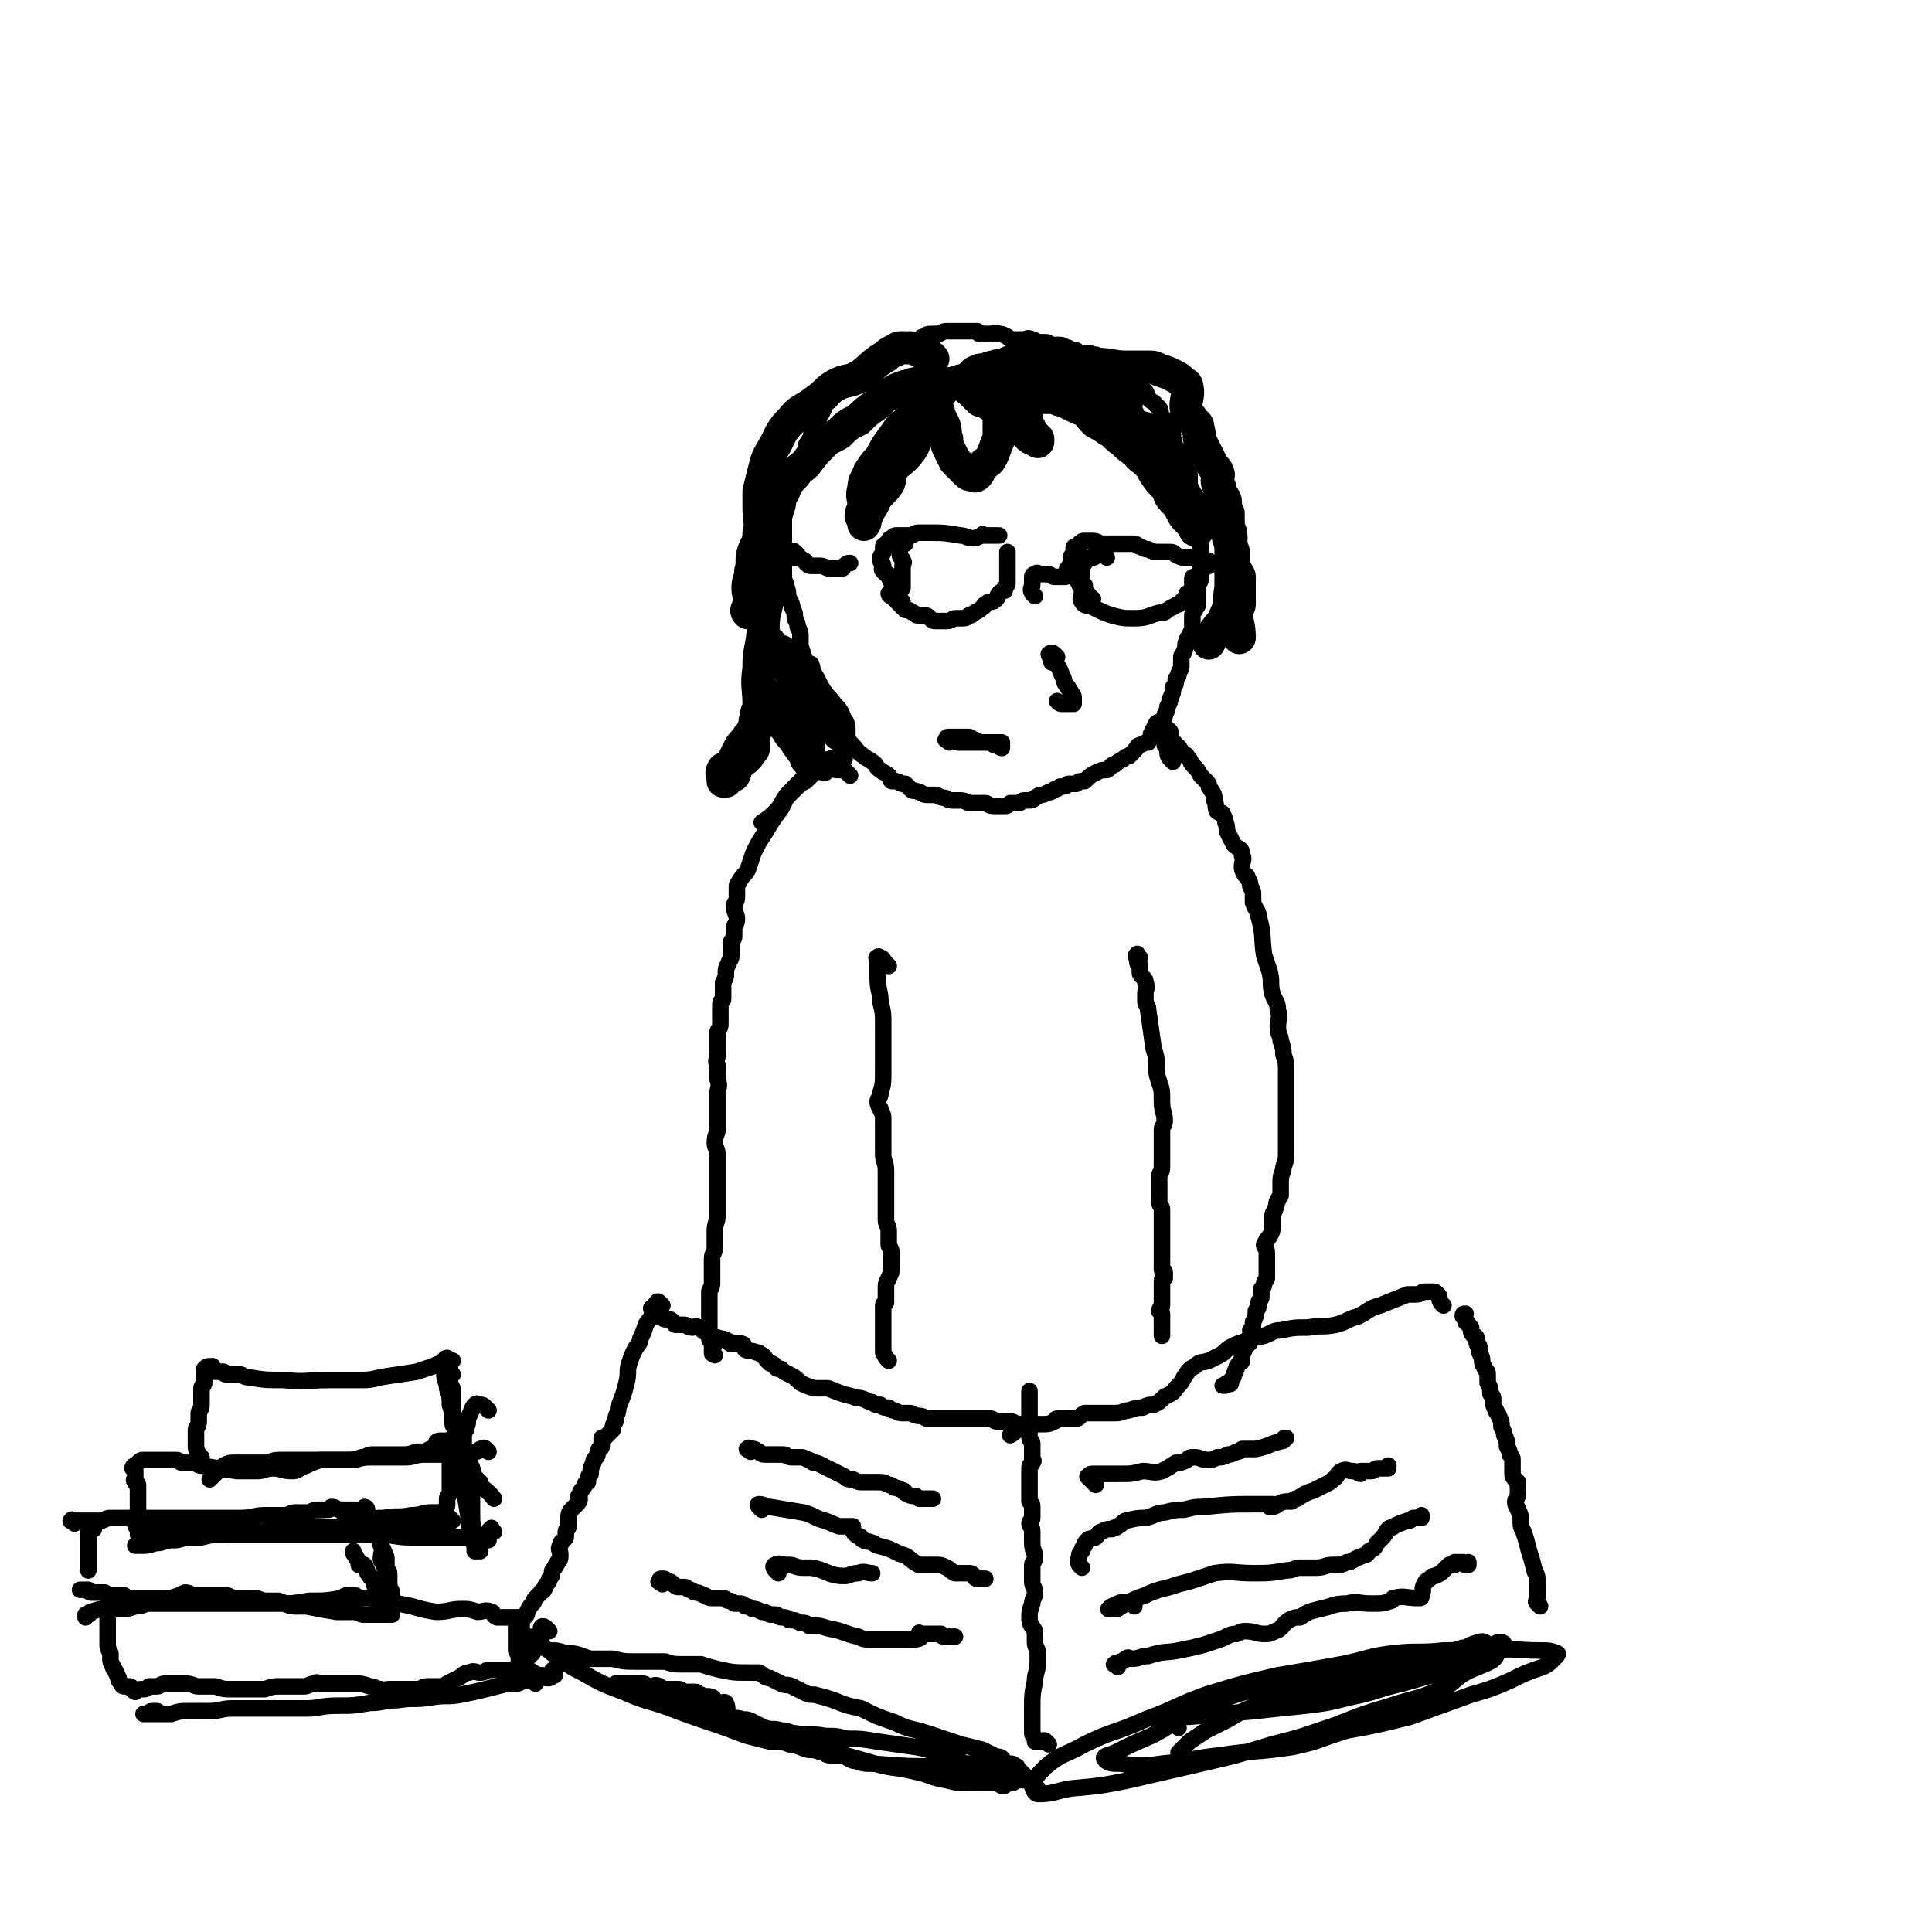 <svg viewBox='0 0 700 700' version='1.1' xmlns='http://www.w3.org/2000/svg' xmlns:xlink='http://www.w3.org/1999/xlink'><g fill='none' stroke='#000000' stroke-width='6' stroke-linecap='round' stroke-linejoin='round'><path d='M427,626c-1,-1 -1,-1 -1,-1 -1,-1 -1,-1 -1,-1 -1,0 -1,0 -1,0 0,0 0,-1 1,-1 3,-1 3,-1 6,-1 12,-1 12,-1 23,-2 9,-1 9,-1 19,-2 8,-1 8,-1 16,-3 10,-2 10,-3 19,-5 7,-2 7,-2 14,-4 5,-2 5,-2 10,-4 2,-1 3,0 4,-2 1,-1 0,-2 0,-3 0,0 1,0 1,0 0,0 -1,-1 -2,-1 -2,0 -2,1 -5,1 -3,1 -3,1 -7,1 -9,1 -9,0 -18,1 -9,1 -9,2 -19,4 -11,2 -11,2 -23,4 -13,3 -13,3 -26,7 -11,4 -11,5 -22,9 -11,5 -12,4 -22,9 -7,4 -8,3 -14,8 -3,3 -4,4 -5,7 0,1 1,3 2,3 6,0 6,-1 12,-2 11,-1 11,-1 21,-3 13,-3 13,-3 26,-6 13,-3 13,-3 26,-7 12,-3 11,-3 23,-7 10,-4 10,-4 20,-7 9,-3 9,-2 18,-6 5,-2 4,-3 9,-6 4,-2 5,-2 9,-4 2,-1 2,-2 3,-4 1,-1 3,-1 2,-2 0,-1 -1,-1 -2,-1 -1,0 -1,1 -2,1 -3,0 -3,-2 -5,-1 -5,1 -5,3 -10,4 -14,3 -14,1 -28,4 -15,2 -15,2 -30,6 -16,4 -16,3 -31,9 -11,4 -10,6 -20,11 -7,3 -7,3 -13,6 -2,1 -4,1 -4,2 1,2 3,2 6,2 7,1 8,1 15,0 11,-1 11,-2 21,-3 13,-2 13,-1 26,-3 10,-2 10,-3 20,-6 11,-2 11,-2 23,-5 11,-4 11,-4 22,-8 7,-2 7,-2 14,-5 6,-3 6,-3 12,-5 2,-1 2,-1 4,-3 1,-1 2,-2 1,-2 -2,-1 -3,-1 -6,-1 -9,0 -9,-1 -18,0 -10,1 -9,2 -19,4 -13,3 -13,3 -25,6 -11,3 -11,2 -23,5 -9,2 -9,2 -18,5 -5,2 -5,2 -10,5 -4,2 -4,2 -8,4 -3,2 -3,2 -6,4 -2,2 -2,2 -4,4 '/><path d='M358,642c-1,-1 -1,-1 -1,-1 -1,-1 0,-2 -1,-2 0,0 0,0 0,0 -1,0 -1,0 -1,0 -1,0 -1,0 -2,0 0,0 0,0 -1,0 -1,0 -1,0 -1,0 -1,0 -1,0 -1,0 -1,0 -1,0 -2,-1 -2,-1 -1,-1 -2,-1 -1,-1 -1,0 -2,0 -6,-2 -6,-3 -12,-4 -7,-1 -7,-1 -14,-2 -6,-1 -6,-1 -11,-1 -4,-1 -4,-1 -8,-1 -5,-1 -5,0 -11,-1 -2,0 -2,-1 -5,-1 -3,-1 -3,0 -6,-1 -2,-1 -2,-1 -4,-2 -2,-1 -2,-1 -4,-1 -2,-1 -3,0 -5,-1 -1,-1 0,-3 -1,-5 -1,-1 -2,1 -3,0 -2,-1 -1,-2 -2,-2 -2,-1 -2,0 -3,0 -1,0 -1,-1 -1,-1 0,0 -1,0 -1,0 -1,0 0,-1 -1,-1 -1,0 -1,0 -2,0 -1,0 -1,0 -1,0 -1,0 -1,0 -1,0 -1,0 -1,-1 -2,-1 -1,0 -1,0 -1,0 -1,0 -1,0 -2,0 -1,0 -1,0 -1,0 -1,0 -1,0 -2,0 -1,0 -1,-1 -1,-1 -2,-1 -2,0 -3,0 0,0 0,0 -1,0 -1,0 -1,-1 -2,-1 -1,0 -1,0 -1,0 -1,0 -1,0 -2,0 0,0 0,0 -1,0 -1,0 -1,0 -1,0 -1,0 -1,0 -1,0 -1,0 -1,0 -1,0 -1,0 -1,0 -2,0 0,0 0,0 0,0 -1,0 -1,0 -1,0 2,1 2,1 4,2 6,1 6,1 12,3 6,2 6,2 12,4 7,2 7,3 13,5 6,2 6,3 12,5 5,1 5,1 10,3 3,0 3,1 7,2 2,0 2,0 5,1 1,0 1,1 3,1 2,0 2,0 4,0 3,1 3,2 5,2 3,1 3,1 6,1 13,1 13,1 26,1 5,0 5,0 9,0 4,0 4,0 8,0 2,0 2,0 4,1 2,1 2,1 4,1 0,0 1,0 1,0 1,0 1,1 1,1 0,1 0,1 0,2 0,0 1,-1 1,-1 1,0 1,0 1,0 0,0 0,-1 0,-1 -1,-1 -1,-1 -2,-2 -1,-1 0,-1 -1,-1 -1,-1 -1,-1 -2,-1 -1,0 -1,0 -2,0 -1,-1 0,-1 -1,-2 -1,-1 -2,0 -3,-1 -2,-1 -2,-1 -4,-2 -4,-1 -4,-1 -8,-2 -6,-2 -6,-2 -12,-4 -6,-2 -6,-1 -12,-4 -6,-2 -6,-2 -12,-5 -5,-1 -5,-1 -10,-3 -3,-1 -3,-1 -7,-2 -2,0 -2,0 -4,-1 -2,-1 -2,-1 -4,-2 -2,-1 -2,0 -4,-1 -2,-1 -2,-1 -4,-2 -2,0 -2,-1 -4,-2 -2,0 -2,0 -4,0 -5,0 -5,0 -10,-1 -4,-1 -4,-1 -7,-2 -4,0 -4,0 -7,0 -3,0 -3,0 -6,-1 -5,0 -5,0 -10,0 -5,0 -5,0 -9,-1 -4,0 -4,0 -8,0 -4,-1 -4,-2 -9,-2 -3,-1 -3,-1 -6,-1 -2,-1 -2,-1 -4,-2 -1,0 -2,1 -2,0 -1,-1 0,-1 0,-2 0,-1 -1,-1 -1,-1 -1,0 -1,1 -1,1 0,0 0,0 1,0 1,0 1,0 1,0 1,0 1,1 1,1 1,1 1,0 2,1 1,0 1,1 1,1 2,1 2,1 3,2 2,1 2,1 3,2 4,3 4,3 8,5 7,4 7,4 15,7 9,4 9,3 17,6 8,3 8,3 17,6 6,2 5,2 11,4 4,1 4,1 8,2 2,0 2,0 4,0 2,0 2,1 4,1 3,1 3,1 5,1 5,1 6,1 11,2 7,2 7,2 14,4 7,2 7,1 15,3 5,1 5,2 11,3 4,1 4,1 8,1 4,0 4,0 8,0 2,0 2,0 3,0 1,0 0,1 1,1 0,0 0,0 1,0 0,0 0,-1 1,-1 1,0 1,0 2,0 0,0 -1,-1 -1,-1 0,0 1,0 1,0 1,0 1,0 1,0 1,0 1,0 1,0 1,0 1,0 3,0 2,1 2,2 4,3 '/><path d='M380,632c-1,-1 -1,-1 -1,-1 -1,-1 -1,0 -2,0 -1,0 -1,0 -2,0 0,0 0,-1 0,-1 0,-1 -1,-1 -1,-2 0,-1 0,-1 0,-2 0,-1 0,-1 0,-2 0,-2 0,-2 0,-4 0,-6 0,-6 1,-11 0,-3 1,-3 1,-7 0,-1 0,-1 0,-3 0,-2 -1,-2 -1,-4 0,-2 0,-2 0,-4 -1,-2 -2,-2 -2,-5 0,-2 0,-2 1,-5 0,-2 1,-2 1,-4 0,-2 -1,-2 -1,-4 0,-1 0,-1 0,-3 0,-1 0,-1 0,-3 0,-1 1,-1 1,-3 0,-2 -1,-2 -1,-5 0,-2 0,-2 0,-4 0,-2 -1,-2 -1,-3 0,-1 1,-1 1,-2 0,0 0,0 0,-1 0,0 0,0 0,-1 0,-1 0,-1 0,-1 0,-1 0,-1 0,-1 0,-1 0,-1 -1,-2 0,-1 0,-1 0,-1 0,-1 0,-1 0,-2 0,0 0,0 0,-1 0,-1 0,-1 0,-2 0,0 0,0 0,-1 0,-1 0,-1 0,-2 0,0 0,0 0,-1 0,-1 0,-2 0,-2 0,-2 1,-1 1,-2 1,-1 0,-1 0,-1 0,-1 0,-1 0,-1 0,-1 0,-1 0,-1 0,-1 0,-1 0,-2 0,-1 0,-1 0,-1 0,-1 0,-1 0,-1 0,-1 -1,-1 -1,-2 0,-1 0,-1 0,-1 0,-1 0,-1 0,-1 0,-1 0,-1 0,-2 0,-1 0,-1 0,-1 0,-1 0,-1 0,-1 0,-1 0,-1 0,-1 0,-1 0,-1 0,-1 0,-1 0,-1 0,-2 0,-1 0,-1 0,-1 0,-1 0,-1 0,-2 0,-1 0,-1 0,-1 0,-1 0,-1 0,-1 0,-1 0,-1 0,-2 '/><path d='M558,582c-1,-1 -1,-1 -1,-1 -1,-1 0,-1 0,-2 0,-2 0,-2 0,-3 0,-1 0,-1 0,-1 0,-1 0,-1 0,-2 0,-1 0,-1 0,-1 0,-2 -1,-2 -1,-3 -1,-4 -1,-4 -2,-7 -1,-4 -1,-4 -2,-7 -1,-2 -1,-2 -1,-4 0,-2 0,-2 -1,-4 0,-1 -1,-1 -1,-3 0,-1 1,-1 1,-3 0,-1 0,-1 0,-3 0,0 0,0 0,-1 0,0 -1,0 -1,-1 -1,-1 -1,-1 -1,-3 0,-1 0,-1 0,-2 0,-1 0,-1 0,-2 0,-1 0,-1 -1,-2 0,-1 0,-1 -1,-3 0,-2 0,-2 -1,-4 0,-1 0,-1 -1,-3 0,-2 0,-2 -1,-4 0,-1 -1,-1 -1,-2 -1,-2 -1,-2 -1,-3 0,-2 0,-2 -1,-3 0,-2 0,-2 -1,-4 0,-1 0,-1 0,-3 0,-1 0,-1 -1,-2 0,-1 -1,-1 -1,-3 0,-1 0,-1 -1,-3 0,-1 0,-1 0,-2 0,-1 -1,0 -1,-2 0,0 0,-1 0,-1 0,-1 -1,-1 -1,-1 -1,-1 -1,-1 -1,-2 0,-1 0,-1 0,-1 -1,-1 -1,-1 -1,-1 0,-1 -1,-1 -1,-1 0,-1 0,-1 0,-1 0,-1 -1,-1 -1,-1 0,-1 0,-1 1,-1 '/><path d='M523,473c-1,-1 -1,-1 -1,-1 -1,-2 0,-2 -1,-3 -1,-1 -1,-1 -2,-1 -1,0 -1,0 -3,0 -1,0 -1,1 -3,1 -1,0 -1,0 -3,0 -5,2 -5,2 -10,4 -4,1 -4,2 -8,4 -4,1 -4,2 -8,3 -5,1 -5,0 -10,1 -5,0 -5,0 -10,1 -3,0 -3,1 -6,2 -4,1 -4,0 -7,2 -3,1 -3,1 -5,2 -2,1 -2,2 -4,3 -2,1 -2,1 -4,2 -3,1 -3,0 -5,2 -2,1 -2,1 -4,4 -1,2 -1,2 -3,4 -1,2 -2,2 -4,3 -2,2 -2,2 -4,3 -2,0 -2,0 -4,1 -2,0 -2,0 -5,1 -2,0 -2,1 -5,1 -3,0 -3,0 -6,0 -3,0 -3,0 -5,0 -2,1 -2,2 -3,2 -2,0 -2,0 -4,0 -1,0 -2,0 -3,0 -1,0 0,1 -1,1 -2,1 -2,1 -5,1 -1,0 -1,0 -1,0 -1,0 -1,0 -1,0 -1,0 -1,0 -1,0 -1,0 -1,0 -1,0 -1,0 -1,0 -1,0 -1,0 -1,0 -2,1 -2,1 -2,2 -4,3 '/><path d='M373,518c-1,-1 -1,-1 -1,-1 -1,-1 -1,-1 -2,-1 0,0 -1,0 -1,0 -2,0 -1,-1 -3,-1 0,0 0,0 0,0 -1,0 -1,0 -1,0 -1,0 -1,0 -2,0 -1,0 -1,0 -2,0 -1,0 -1,-1 -2,-1 -1,0 -1,0 -2,0 -1,0 -1,0 -2,0 -1,0 -1,0 -3,0 -1,0 -1,0 -2,0 -1,0 -1,0 -3,0 -1,0 -1,0 -2,0 -1,0 -1,0 -3,0 -1,0 -1,0 -3,0 -1,0 -1,0 -3,0 -1,0 -1,-1 -3,-1 -1,0 -1,0 -3,-1 -1,0 -1,0 -3,0 -1,0 -1,0 -3,-1 -1,0 -1,0 -2,-1 -2,0 -2,0 -3,-1 -2,0 -2,0 -3,-1 -2,0 -2,-1 -3,-1 -2,-1 -2,0 -4,-1 -4,-1 -4,-1 -9,-3 -3,0 -3,0 -5,0 -3,-1 -3,-1 -5,-2 -2,-2 -2,-2 -4,-3 -2,-1 -2,-1 -3,-2 -1,0 -2,0 -2,-1 -1,-1 -1,-1 -2,-1 -1,-1 -1,-1 -1,-1 -1,-1 -1,-2 -2,-2 -1,-1 -1,-1 -2,-1 -2,-1 -2,0 -4,-1 -1,-1 0,-2 -1,-2 -2,-1 -2,0 -4,0 -1,0 0,-1 -1,-1 -2,-1 -2,-1 -3,-1 -2,-1 -2,0 -4,-1 0,0 0,0 -1,-1 -2,-1 -2,-2 -3,-2 -1,-1 -1,0 -2,0 -2,0 -2,-1 -3,-1 -2,0 -2,0 -3,0 -1,0 -1,-1 -1,-1 -1,-1 -1,-1 -2,-1 -1,0 -1,0 -1,0 -1,0 -1,-1 -1,-1 -1,-1 -1,0 -1,0 -1,0 -1,-1 -1,-1 0,0 -1,0 -1,0 0,0 0,-1 0,-1 0,-1 0,-1 -1,-1 '/><path d='M240,473c-1,-1 -1,-1 -1,-1 -1,-1 -1,0 -1,0 -1,1 -1,1 -2,2 0,1 1,1 0,3 -1,2 -1,1 -2,3 -1,3 -1,3 -2,5 0,2 -1,2 -2,4 -1,2 -1,2 -2,5 -1,3 0,3 -1,7 -1,4 -1,4 -3,9 0,3 -1,2 -1,5 -1,1 -1,2 -1,3 -1,1 -1,1 -2,2 -1,1 -1,1 -2,1 0,1 0,1 0,1 0,1 0,2 0,2 0,1 -1,1 -1,1 -1,2 0,2 -1,3 -1,1 -1,1 -1,2 -1,2 -1,2 -1,4 -1,1 -1,1 -1,3 -1,1 -1,0 -1,1 -1,2 -2,2 -2,4 -1,0 0,0 0,1 0,1 0,1 -1,2 -1,1 -1,1 -2,2 -1,1 -1,2 -1,3 0,2 0,2 0,3 0,1 -1,1 -1,2 0,1 0,1 0,2 -1,2 -2,1 -2,3 -1,1 0,2 0,3 0,2 0,2 -1,3 0,1 -1,1 -1,2 -1,1 -1,1 -1,2 0,1 0,1 -1,2 0,1 0,1 -1,2 -1,1 0,1 -1,2 0,1 -1,0 -1,1 -1,1 -1,1 -2,2 -1,1 0,1 -1,2 -1,1 -1,1 -2,3 0,1 0,1 -1,2 0,0 -1,0 -1,1 0,1 0,1 0,2 0,1 0,1 0,2 0,1 0,1 0,2 0,0 0,0 0,0 0,1 0,1 0,1 '/><path d='M240,574c-1,-1 -2,-1 -1,-1 0,-1 0,-1 1,-1 1,0 1,0 2,1 1,0 1,0 2,1 1,1 1,1 2,1 1,0 1,0 2,0 1,0 1,1 2,1 1,0 1,1 2,1 1,0 1,0 3,1 1,0 1,1 3,1 1,0 1,0 2,0 1,0 1,0 2,0 1,0 1,1 2,1 1,0 1,0 2,1 1,0 1,0 2,0 1,0 1,0 2,1 2,0 2,1 3,1 1,0 1,0 3,1 1,0 1,0 3,1 1,0 1,0 2,0 1,0 1,1 2,1 2,0 2,0 3,1 2,0 2,0 4,1 2,0 2,0 3,1 4,0 4,0 7,1 6,1 6,2 11,3 2,1 2,1 5,1 2,0 2,0 5,0 2,0 2,0 4,0 2,0 2,0 3,0 1,0 1,0 2,0 2,0 3,0 4,-1 0,0 -1,-1 -1,-1 0,-1 0,0 1,0 1,0 1,0 1,0 1,0 1,0 2,0 1,0 1,0 2,0 1,0 1,0 2,0 0,0 0,1 1,1 1,0 1,0 1,0 1,0 1,0 1,0 1,0 1,0 2,0 '/><path d='M276,547c-1,-1 -1,-1 -1,-1 -1,-1 0,-1 0,-1 2,0 2,1 4,1 6,1 6,1 12,2 4,1 4,2 8,3 3,1 2,1 5,2 2,0 2,0 4,0 0,0 0,0 1,0 0,0 0,1 0,1 0,1 0,1 1,2 1,1 1,0 2,1 0,0 0,1 1,1 1,1 1,0 3,1 1,0 1,1 2,1 4,1 4,1 8,3 4,1 3,2 7,4 3,0 3,0 6,0 2,0 2,0 4,1 2,1 1,1 3,2 2,0 2,0 3,0 0,0 0,0 1,0 0,0 0,0 1,0 1,0 1,0 2,1 0,0 0,1 1,1 0,0 0,0 1,0 0,0 0,0 0,0 1,0 1,0 2,0 0,0 0,0 0,0 '/><path d='M282,570c-1,-1 -1,-1 -1,-1 -1,-1 -1,-2 0,-2 1,-1 2,0 4,0 0,0 0,0 1,0 2,0 2,1 5,1 1,0 1,0 3,0 6,1 6,3 12,3 2,0 2,-1 5,-1 2,-1 3,0 5,0 '/><path d='M272,526c-1,-1 -2,-1 -1,-1 0,-1 1,0 2,0 1,0 1,1 2,1 1,1 1,1 3,1 1,0 1,0 3,0 1,0 1,0 3,0 1,0 1,1 3,1 1,0 1,0 3,0 1,0 1,0 3,1 1,0 1,1 2,1 1,0 1,0 3,1 2,1 2,1 4,2 2,1 2,1 4,2 1,1 1,1 3,1 2,1 2,1 4,1 1,0 1,0 2,0 1,0 1,0 3,0 2,0 2,0 4,1 1,0 1,0 2,1 1,0 1,0 3,1 1,0 1,1 1,1 2,1 2,1 3,1 1,0 1,0 2,1 0,0 0,0 1,0 0,0 0,0 1,0 1,0 1,0 2,0 1,0 1,0 1,0 '/><path d='M405,604c-1,-1 -2,-1 -1,-1 0,-1 1,0 2,-1 2,0 1,-1 2,-1 1,-1 1,0 2,0 3,0 3,-1 6,-1 6,-2 6,-1 11,-2 5,-1 5,-1 9,-2 3,-1 3,-1 6,-2 3,-1 3,-2 6,-2 2,-1 2,-1 3,-1 4,0 4,1 7,1 2,0 2,0 4,-1 3,-1 2,-2 5,-4 2,-1 2,-1 4,-1 3,-2 3,-2 7,-3 5,-1 5,-2 10,-2 4,-1 4,0 9,0 4,0 4,0 7,-1 1,0 0,-1 1,-1 4,-1 4,0 9,0 1,0 1,0 1,-1 1,-2 0,-2 1,-4 1,-2 1,-1 2,-2 1,-1 1,-1 2,-1 2,-1 2,-1 3,-2 1,-1 1,-1 2,-2 1,0 1,0 2,0 0,0 0,-1 0,-1 1,0 1,0 2,0 1,0 1,0 1,0 1,0 0,1 1,1 0,0 1,0 1,0 0,0 0,0 0,-1 '/><path d='M411,582c-1,-1 -1,-1 -1,-1 -1,-1 -2,0 -3,0 0,0 0,1 -1,1 -1,1 -1,1 -2,1 -1,0 -1,0 -1,0 -1,0 -2,0 -1,0 0,-1 1,-1 3,-2 2,-1 2,0 5,-1 2,-1 2,-1 5,-2 2,-1 2,-1 5,-2 4,-1 4,-1 7,-2 4,-1 4,-1 7,-2 3,-1 3,-1 6,-2 7,-1 7,0 14,0 6,0 6,0 12,-1 3,0 3,-1 5,-1 3,0 3,0 6,0 3,0 3,-1 6,-1 3,0 3,0 5,-1 2,0 2,-1 5,-2 2,-1 2,0 3,-2 2,-1 2,-1 3,-3 1,-1 1,-1 2,-2 1,-1 1,-2 2,-3 1,-1 1,0 2,-1 2,-1 2,-1 5,-2 1,0 1,0 2,-1 1,0 2,0 3,0 0,0 0,0 0,-1 '/><path d='M392,568c-1,-1 -1,-1 -1,-1 -1,-2 0,-2 0,-3 0,-1 0,-1 1,-2 0,-1 0,-1 1,-2 0,-1 0,-1 1,-2 1,-1 1,0 3,-1 1,-1 1,-2 2,-2 2,-1 2,-1 4,-1 1,-1 1,0 2,-1 2,-1 2,-2 3,-2 4,-1 4,-1 7,-1 4,-1 4,-2 7,-2 4,-1 4,-1 7,-1 4,-1 4,-1 7,-1 10,-1 10,-1 20,-1 1,0 1,0 3,0 1,0 2,0 2,0 0,0 -1,1 -1,1 1,0 2,0 3,-1 2,-1 2,-1 5,-1 1,-1 1,-1 2,-1 3,-2 3,-2 6,-3 2,-1 2,-1 4,-2 2,-1 2,-1 3,-2 2,-1 1,-2 3,-3 2,-1 2,0 4,0 2,0 2,1 3,1 0,0 0,-1 0,-1 0,0 1,0 1,0 1,0 1,0 2,0 0,0 1,0 1,0 1,0 1,-1 2,-1 1,0 1,0 2,0 1,0 1,0 2,0 0,0 0,0 0,-1 '/><path d='M397,538c-1,-1 -1,-1 -1,-1 -1,-1 -1,-1 -2,-2 0,0 0,0 0,0 1,-1 1,-1 2,-1 5,0 5,0 10,0 4,0 4,0 8,-1 3,0 4,1 7,0 2,-1 2,-1 5,-3 2,0 2,0 4,-1 1,-1 1,-1 3,-1 2,0 2,1 5,1 1,0 1,0 3,-1 2,0 2,0 4,-1 1,0 1,0 3,-1 1,0 1,0 2,-1 1,0 1,0 2,0 1,0 1,0 3,0 5,-1 5,-2 10,-3 0,-1 0,-1 1,-1 '/><path d='M27,552c-1,-1 -2,-1 -1,-1 0,-1 0,0 1,0 1,0 1,0 2,0 1,0 1,0 2,0 1,0 1,0 3,0 1,0 1,0 2,0 2,0 2,-1 4,-1 6,0 6,0 13,0 4,0 4,0 9,0 3,0 3,0 6,0 4,0 4,0 9,0 5,0 5,0 10,0 5,0 5,-1 9,-1 4,0 4,0 7,0 2,0 2,-1 4,-1 3,0 3,0 5,0 2,-1 2,-1 4,-1 2,0 2,0 3,0 1,0 1,-1 1,-1 2,0 2,1 3,1 2,0 2,0 4,0 1,0 1,0 2,0 1,0 2,1 2,1 1,0 0,-1 0,-1 0,0 1,0 2,0 0,0 -1,-1 -1,-1 0,0 1,0 1,1 0,0 0,1 0,1 0,1 0,1 1,2 1,2 1,2 2,3 1,2 1,2 2,4 0,1 0,1 0,2 0,2 1,2 1,3 1,2 1,2 1,3 0,2 0,2 0,3 0,1 1,1 1,2 0,1 0,1 0,2 0,2 0,2 0,3 0,1 1,1 1,2 0,1 0,1 0,2 0,1 0,1 0,2 0,1 0,1 0,2 0,0 0,0 0,1 0,0 0,0 0,0 0,1 0,1 0,1 0,0 0,0 -1,0 -2,0 -2,0 -3,0 -1,0 -1,0 -2,0 -1,0 -1,0 -2,0 -1,0 -1,0 -2,0 -1,0 -1,0 -3,-1 -1,0 -1,0 -2,0 -2,0 -2,0 -3,0 -1,0 -1,0 -2,0 -6,-1 -6,-1 -11,-2 -2,0 -2,0 -4,0 -3,0 -3,-1 -6,-2 -2,0 -2,0 -4,0 -3,0 -3,-1 -5,-1 -3,0 -3,0 -6,0 -3,0 -2,-1 -5,-1 -3,0 -3,0 -6,0 -2,0 -2,0 -4,0 -2,0 -2,-1 -4,-1 -2,1 -2,1 -5,2 -2,0 -2,0 -4,0 -1,0 -1,0 -3,0 -1,0 -1,0 -2,0 -2,0 -2,0 -3,0 -1,0 -1,0 -2,0 -1,0 -2,0 -2,0 -1,0 -1,-1 -1,-1 -1,0 -1,0 -1,0 -1,0 -1,0 -1,0 -1,0 -1,0 -1,0 -1,0 -1,0 -2,0 -1,0 -1,0 -1,0 -1,0 -1,-1 -1,-1 -1,0 -1,0 -2,0 -1,0 -1,0 -1,0 -1,0 -1,0 -2,0 -1,0 -1,-1 -1,-1 0,0 -1,0 -1,0 0,0 0,0 -1,0 -1,0 -1,0 -1,0 '/><path d='M34,554c-1,-1 -1,-2 -1,-1 -1,1 -1,2 -1,4 0,1 0,1 0,2 0,1 0,1 0,2 0,0 0,0 0,1 0,0 0,0 0,1 0,1 0,1 0,2 0,1 0,1 0,2 0,1 0,1 0,2 '/><path d='M54,555c-1,-1 -1,-1 -1,-1 -1,-1 -1,0 -2,0 0,0 -1,0 -1,0 -1,-1 -1,-1 -1,-3 0,-1 0,-1 0,-1 0,-1 0,-1 1,-2 0,0 0,0 0,-1 0,0 0,0 0,-1 0,0 0,0 0,0 0,-1 0,-1 0,-2 0,-1 0,-1 0,-1 0,-1 0,-1 0,-1 0,-1 0,-1 0,-2 0,-1 0,-1 0,-1 0,-1 0,-1 0,-1 0,-1 -1,0 -1,-1 -1,-1 0,-1 0,-2 0,-1 0,-1 0,-1 0,-1 0,-1 0,-1 0,-1 -1,-1 -1,-1 0,-1 1,-1 2,-2 1,-1 1,-1 2,-1 2,0 2,0 3,0 1,0 1,0 2,0 1,0 1,0 2,0 1,0 1,0 2,0 2,0 2,0 3,0 1,0 1,1 2,1 2,0 2,0 4,0 2,0 1,1 3,1 6,1 6,1 13,2 3,0 3,0 7,0 3,0 3,-1 6,-1 3,0 3,1 7,1 2,0 2,-1 5,-2 2,-1 2,-1 5,-2 3,0 3,0 6,0 2,0 2,0 4,0 2,0 2,0 5,-1 2,0 2,-1 4,-1 2,0 3,0 5,0 3,0 3,0 6,0 2,0 2,0 5,-1 1,0 1,0 3,0 1,0 1,-1 2,-1 1,0 1,0 2,-1 0,0 0,0 1,0 0,-1 -1,-1 -1,-1 0,-1 1,-1 2,-1 0,0 0,0 1,0 0,0 0,0 1,0 0,0 0,0 1,0 0,0 0,0 0,0 1,0 0,-1 1,-1 0,0 0,0 1,0 0,0 -1,0 -1,1 0,0 0,1 0,1 0,1 0,1 0,2 0,0 0,0 0,1 0,1 0,1 0,2 0,0 0,1 0,1 0,1 -1,1 -1,1 0,1 0,1 0,2 0,1 0,1 0,1 0,1 0,1 0,1 0,1 0,1 0,1 0,1 0,1 0,2 0,2 0,2 0,3 0,2 -1,2 -1,3 0,1 0,1 0,2 0,1 0,1 -1,2 -1,1 -1,1 -1,2 -1,1 -1,1 -1,1 -1,1 -1,1 -1,1 '/><path d='M73,528c-1,-1 -1,-1 -1,-1 -1,-2 -1,-2 -1,-3 0,-1 0,-1 0,-3 0,0 0,0 0,-1 0,-1 0,-1 0,-2 0,-1 1,-1 1,-3 0,-1 0,-1 0,-3 0,-1 1,-1 1,-3 0,-1 0,-1 0,-3 0,-1 0,-1 0,-3 0,-1 1,-1 1,-2 0,-1 0,-1 0,-1 0,-1 0,-1 0,-1 0,-1 0,-1 0,-1 0,-1 0,-1 0,-1 0,-1 0,-1 0,-1 1,-1 1,-1 3,-1 0,0 0,1 0,1 1,1 1,1 1,1 1,0 1,0 1,0 1,0 1,0 2,0 0,0 0,1 1,1 2,0 2,0 5,0 1,0 1,1 3,1 6,1 6,1 13,1 8,1 8,0 16,0 5,0 5,0 10,0 5,0 5,0 9,-1 6,-1 7,-1 13,-2 3,-1 3,-1 6,-2 2,-1 2,-1 3,-1 1,0 2,0 2,0 0,0 -1,0 -1,-1 0,-1 1,-1 1,-1 0,0 0,1 0,1 0,0 1,0 2,0 0,0 -1,0 -1,1 0,0 0,1 0,1 0,1 0,1 0,1 0,2 0,2 0,3 0,1 0,1 0,2 0,1 1,1 1,3 0,1 0,1 0,3 0,1 0,1 0,3 0,2 0,2 0,4 0,1 0,1 0,2 0,1 1,1 1,3 0,0 0,0 0,1 0,1 1,1 1,3 0,1 0,1 0,2 0,0 0,1 0,0 0,0 0,0 0,-1 '/><path d='M161,555c-1,-1 -1,-1 -1,-1 -1,-1 -1,-1 -2,-1 -1,0 -1,0 -2,0 -1,0 -1,0 -1,0 -1,0 -1,0 -1,0 -1,0 -1,0 -2,0 0,0 0,0 -1,0 -2,0 -2,0 -3,0 -4,-1 -4,-1 -9,-1 -3,-1 -3,-1 -7,-1 -2,0 -2,0 -4,0 -1,0 -1,0 -1,-1 -1,-1 -1,-1 -1,-1 -1,0 -1,0 -1,1 '/><path d='M48,581c-1,-1 -1,-1 -1,-1 -2,-1 -2,0 -4,0 -1,0 -1,0 -2,1 0,0 0,0 0,1 -1,0 -2,0 -2,2 0,0 0,0 0,1 0,1 0,1 0,2 0,1 0,1 0,2 0,1 0,1 0,2 0,1 0,1 0,2 0,1 0,1 0,3 0,1 0,1 1,3 0,1 0,1 0,2 0,1 0,1 1,3 0,1 1,1 1,2 1,1 0,1 1,2 0,1 0,1 1,2 0,0 0,1 1,1 1,0 1,0 2,0 1,0 0,1 2,2 0,0 1,-1 2,-1 0,0 0,0 1,0 1,0 1,0 2,-1 1,0 1,0 3,0 1,0 1,-1 3,-1 1,0 1,0 3,0 2,0 2,0 4,0 3,0 3,1 5,1 3,0 3,0 6,0 3,1 3,1 6,1 3,0 3,0 6,0 3,0 3,0 6,0 3,-1 3,-1 5,-1 3,0 3,0 5,0 2,0 2,0 4,0 2,0 2,-1 4,-1 1,-1 1,0 2,0 3,0 3,0 5,0 2,0 2,0 4,0 2,0 2,0 4,0 2,0 2,0 5,1 2,0 2,1 4,1 1,1 1,0 3,0 2,0 2,0 4,0 2,0 2,0 3,0 2,0 2,0 3,0 2,0 2,-1 4,-1 2,0 2,0 4,0 2,0 2,0 3,-1 2,-1 2,-1 4,-2 2,-1 2,-2 4,-2 2,-1 2,0 4,0 2,0 2,-1 3,-1 2,0 2,0 4,0 1,0 1,0 2,0 1,0 1,0 2,0 2,0 2,0 3,0 1,0 1,0 2,0 2,0 2,0 3,1 1,0 1,1 2,1 1,0 1,0 2,0 1,0 0,1 1,1 0,0 1,0 1,0 1,0 0,-1 1,-1 0,0 0,0 1,0 0,0 -1,-1 -1,-1 0,-1 0,-1 1,-1 0,0 0,0 0,0 '/><path d='M139,578c-1,-1 -2,-2 -1,-1 0,0 1,2 3,3 1,1 2,0 3,1 7,1 7,2 14,3 5,0 5,-1 9,-1 3,0 3,0 6,1 2,0 3,-1 5,0 1,0 0,1 2,2 1,0 1,0 3,0 1,0 1,0 2,0 1,0 1,0 2,0 0,0 1,0 1,0 -1,0 -2,0 -2,0 0,0 1,1 1,1 0,1 0,1 0,2 0,1 0,1 0,2 0,1 0,1 0,2 0,2 0,2 0,4 0,0 0,0 0,0 0,1 0,1 0,1 1,2 1,2 2,3 0,0 -1,0 -1,0 0,2 0,2 0,4 0,0 1,0 1,0 '/><path d='M139,555c-1,-1 -1,-1 -1,-1 -1,-1 -1,-1 -1,-1 -1,0 -1,1 -1,1 0,2 0,2 1,3 1,2 1,2 1,3 1,2 0,2 0,5 0,1 1,1 1,2 1,2 1,2 1,3 0,1 0,1 0,2 0,1 1,1 1,2 0,1 0,1 0,2 0,1 0,1 0,1 0,1 0,1 0,1 0,1 0,1 0,2 0,1 0,1 0,1 -1,0 -2,-1 -3,-2 -1,-1 0,-1 -1,-2 0,-1 -1,-1 -1,-2 -1,-1 0,-2 -1,-3 0,-1 -1,0 -1,-1 -1,-1 -1,-1 -1,-2 -1,-1 0,-1 -1,-2 -1,0 -1,0 -2,0 0,0 0,-1 0,-1 0,-1 -1,-1 -1,-2 -1,-1 -1,-1 -1,-2 0,0 0,0 0,0 '/><path d='M174,537c-1,-1 -1,-1 -1,-1 -1,-1 -2,-1 -2,-2 0,0 0,-1 0,-1 0,0 -1,0 -1,0 -1,0 -2,-1 -2,0 -1,1 0,2 0,4 0,1 0,1 0,2 1,6 1,6 2,12 0,2 0,2 1,5 0,2 0,2 1,4 0,1 0,1 0,2 0,0 0,0 0,0 1,0 1,0 2,0 0,-1 -1,-1 -1,-2 0,-1 0,-1 0,-1 -1,-2 -1,-2 -1,-3 -1,-4 -1,-4 -1,-9 0,-4 0,-4 0,-7 0,-2 0,-2 0,-5 0,-3 -1,-4 -1,-7 0,0 0,0 0,0 0,0 0,1 0,1 0,1 0,1 0,1 0,1 1,1 1,2 1,2 0,2 1,4 3,4 4,3 7,7 '/><path d='M177,511c-1,-1 -1,-1 -1,-1 -1,-1 -1,-1 -2,-1 -1,0 -1,-1 -2,0 -1,1 -1,2 -2,4 -1,2 0,2 -1,4 0,2 -1,1 -1,3 0,1 0,1 0,2 0,1 0,1 0,2 0,0 0,0 0,1 0,0 -1,0 -1,0 0,1 0,1 0,1 0,1 0,1 0,1 0,-3 0,-3 -1,-7 -1,-2 -1,-2 -2,-5 0,-3 0,-3 -1,-6 0,-3 0,-3 -1,-6 0,-2 -1,-3 -1,-5 0,0 0,0 1,0 1,0 1,0 2,0 '/><path d='M199,591c-1,-1 -1,-1 -1,-1 -1,-1 -2,-1 -2,0 0,1 0,1 0,3 0,1 0,1 0,2 0,1 -1,1 -2,2 -1,0 -1,0 -1,2 -1,0 -1,0 -1,1 -1,0 -1,0 -2,0 '/><path d='M179,555c-1,-1 -1,-2 -1,-1 -1,0 -1,1 -1,2 0,1 0,1 0,2 -1,0 -1,-1 -2,-1 -1,0 -1,0 -1,0 -1,0 -1,0 -1,0 -1,0 -1,0 -2,0 -1,0 -1,0 -2,0 -1,0 -1,0 -2,0 -2,0 -2,0 -4,0 -7,0 -7,0 -14,0 -6,0 -6,-1 -12,-1 -4,0 -4,0 -8,0 -4,0 -4,0 -7,0 -5,0 -5,0 -11,0 -5,0 -5,0 -9,0 -7,0 -7,0 -14,0 -4,0 -4,0 -8,0 -4,0 -4,0 -8,0 -4,0 -4,0 -7,0 -2,0 -2,0 -4,0 -2,0 -2,0 -4,0 -1,0 -1,0 -2,0 -2,0 -2,0 -3,2 0,0 0,1 0,1 0,0 0,-1 -1,-2 0,0 0,0 -1,-1 '/><path d='M164,551c-1,-1 -1,-1 -1,-1 -1,-1 -1,-1 -2,-1 0,0 0,-1 -1,-1 -1,0 -1,0 -2,0 -1,0 -1,0 -2,0 -3,0 -3,1 -7,1 -5,1 -5,0 -10,1 -3,0 -3,0 -7,1 -3,1 -3,1 -7,2 -5,1 -5,0 -11,0 -4,0 -4,0 -7,1 -6,0 -6,0 -12,1 -6,0 -7,0 -13,1 -5,0 -5,0 -9,1 -5,0 -5,0 -9,1 -3,0 -3,0 -6,1 -3,0 -3,1 -6,1 -1,0 -1,0 -2,0 -1,0 -1,0 -1,0 0,0 0,0 0,0 '/><path d='M137,581c-1,-1 -1,-1 -1,-1 -1,-1 -1,-1 -2,-1 -1,0 -1,0 -2,0 -1,0 -1,0 -2,0 -1,-1 -1,-1 -2,-1 -1,0 -2,0 -2,0 -2,0 -1,1 -2,1 -6,1 -6,1 -12,1 -6,1 -6,1 -13,1 -6,0 -6,0 -13,0 -5,0 -5,0 -11,0 -4,0 -4,0 -7,0 -4,0 -4,0 -8,0 -3,0 -3,0 -6,0 -2,0 -2,1 -5,1 -3,1 -3,1 -6,1 -2,0 -2,0 -5,0 -2,0 -2,0 -5,1 -1,0 0,1 -1,1 -1,0 -1,0 -1,0 0,0 0,1 0,1 0,0 0,0 0,-1 '/><path d='M177,526c-1,-1 -1,-1 -1,-1 -1,-1 -1,0 -2,0 -1,1 -1,1 -2,1 -2,1 -2,1 -3,1 -4,1 -4,0 -8,0 -4,0 -4,0 -7,0 -4,0 -4,1 -7,1 -3,0 -3,0 -6,0 -4,0 -4,0 -7,0 -4,0 -4,1 -7,1 -4,0 -4,0 -8,0 -5,0 -5,0 -10,0 -4,0 -4,0 -8,0 -3,0 -2,1 -5,1 -3,0 -3,0 -6,0 -2,0 -2,0 -5,0 -2,0 -2,0 -4,1 -1,1 -1,1 -2,2 -1,1 -1,1 -3,3 0,0 0,0 0,0 '/><path d='M194,610c-1,-1 -1,-1 -1,-1 -2,-1 -2,0 -3,0 -2,0 -1,1 -3,1 -1,0 -2,0 -3,0 -4,1 -4,1 -8,2 -4,1 -4,1 -9,2 -5,1 -5,0 -11,1 -6,1 -6,0 -12,1 -5,0 -5,1 -10,1 -6,1 -6,1 -12,1 -6,0 -6,1 -11,1 -7,0 -7,0 -14,0 -6,0 -6,0 -13,0 -4,0 -4,1 -9,1 -3,0 -3,0 -7,0 -3,0 -3,0 -6,1 -2,0 -2,0 -4,0 -2,0 -2,0 -3,0 -1,0 -2,0 -3,0 0,0 1,0 1,0 1,0 1,-1 2,-1 1,0 1,0 2,0 '/><path d='M289,171c-1,-1 -1,-2 -1,-1 -1,0 -1,0 -1,1 0,1 0,1 -1,2 0,0 0,1 0,1 -1,2 -1,1 -1,2 -1,2 0,2 0,3 0,2 0,2 0,4 0,1 -1,1 -1,3 0,5 0,6 0,11 0,3 0,3 0,6 0,3 0,3 0,6 0,2 1,2 1,4 1,2 0,2 1,4 0,1 1,1 1,3 1,2 1,2 1,4 1,2 1,2 1,3 1,2 1,2 1,4 0,2 0,2 0,3 1,3 1,3 2,6 1,1 2,0 2,1 1,2 -1,2 0,4 1,2 1,2 2,4 1,3 1,3 2,5 1,3 1,3 2,5 0,1 0,1 1,2 1,2 1,2 3,4 1,1 1,1 2,2 1,1 1,1 2,2 3,3 2,3 5,5 1,1 2,1 3,2 2,1 1,2 3,3 1,1 2,1 3,2 1,1 0,1 1,2 0,0 0,0 1,0 0,0 0,0 0,0 2,0 2,1 3,1 0,0 1,0 1,0 1,1 1,1 2,2 1,1 1,0 3,1 1,0 1,1 3,1 1,0 1,0 3,0 1,0 1,1 3,1 1,0 1,1 3,1 1,0 1,0 3,0 2,0 2,1 4,1 1,0 1,0 2,0 2,0 2,0 3,0 1,0 1,1 3,1 0,0 0,0 1,0 1,0 1,0 3,0 1,0 1,0 2,-1 1,0 1,0 3,0 1,0 1,-1 2,-1 1,0 1,0 2,0 1,0 1,0 2,-1 1,0 1,-1 2,-1 1,0 1,0 3,-1 1,0 1,0 2,-1 1,0 1,0 2,-1 2,0 2,0 3,-1 1,0 1,0 3,0 1,-1 1,-1 3,-1 2,-2 2,-2 4,-3 2,-1 2,-1 4,-1 2,-1 1,-2 3,-2 1,-1 1,-1 3,-2 1,-1 1,-1 2,-1 1,-1 1,-1 2,-2 1,-1 1,-2 2,-2 2,-1 2,-1 3,-1 1,-2 1,-2 1,-3 1,-2 1,-2 2,-4 1,-1 2,0 2,-1 1,-1 1,-1 1,-2 1,-2 1,-2 1,-3 1,-2 1,-2 1,-3 1,-2 1,-2 1,-4 1,-1 1,-1 1,-3 1,-1 1,-1 1,-2 1,-2 1,-2 1,-3 0,-2 0,-2 0,-3 0,-1 1,-1 1,-2 1,-2 0,-2 1,-4 0,-1 1,-1 1,-2 1,-2 1,-2 1,-3 0,-2 0,-2 0,-3 0,-2 0,-2 1,-3 0,-1 1,-1 1,-2 0,-2 0,-2 0,-3 0,-2 0,-2 0,-3 0,-2 1,-2 1,-3 0,-2 0,-2 0,-3 0,-1 0,-1 0,-2 0,-1 0,-1 0,-2 0,-1 0,-1 0,-2 0,-1 0,-2 0,-3 0,-1 -1,-1 -1,-3 0,-1 0,-1 0,-3 0,-1 0,-1 0,-3 0,-1 0,-1 0,-2 0,-1 -1,-1 -1,-3 0,-1 0,-1 0,-3 0,-1 -1,-1 -1,-3 0,-1 -1,-1 -1,-3 0,-1 0,-1 0,-3 0,-1 -1,-1 -1,-2 -1,-1 0,-1 -1,-3 0,-1 0,-1 -1,-3 -1,-1 -1,-1 -2,-2 -1,-1 0,-1 -1,-3 0,-2 0,-2 -1,-4 -1,-3 -1,-2 -3,-4 -1,-2 0,-3 -2,-4 -1,-2 -2,-1 -3,-3 -1,-1 0,-2 -2,-3 -1,-2 -1,-2 -2,-3 -2,-1 -1,-1 -3,-2 -1,0 -1,0 -2,-1 -1,-1 -1,-1 -2,-2 -1,0 -1,0 -3,-1 -1,-1 -1,-1 -2,-2 0,0 0,0 -1,0 -1,-1 -1,-1 -1,-1 -1,-1 -2,0 -3,-1 -1,0 -1,0 -2,0 -2,0 -2,0 -3,-1 -2,0 -2,0 -3,-1 -2,0 -1,-1 -3,-1 -1,0 -1,0 -2,0 -2,0 -2,-1 -3,-1 -1,0 -2,0 -3,0 -1,0 -1,-1 -2,-1 -2,-1 -2,0 -3,0 -2,0 -2,0 -3,0 -2,0 -2,0 -3,-1 -2,-1 -2,-1 -3,-1 -2,-1 -2,0 -3,0 -2,0 -2,0 -4,0 -1,0 0,-1 -1,-1 -2,0 -2,0 -4,0 -1,0 -1,0 -3,0 -1,0 -1,0 -2,0 -1,0 -1,0 -2,0 -2,0 -2,1 -3,1 -1,0 -1,0 -2,0 -2,0 -2,0 -3,1 -1,0 -1,0 -2,1 -1,1 -1,1 -2,1 -1,0 -1,0 -2,0 -1,0 -1,0 -2,1 -1,1 -1,1 -2,1 -1,1 -1,1 -2,1 -2,1 -2,0 -3,1 -1,1 -1,1 -2,2 -1,1 -1,1 -2,1 -1,1 -1,0 -2,1 -2,1 -2,1 -3,2 -2,1 -2,2 -3,3 -2,2 -1,2 -3,3 -1,1 -2,1 -3,2 -1,1 0,2 -1,3 -1,1 -1,0 -2,1 -1,1 0,2 -1,3 0,1 -1,1 -1,2 -1,0 -2,0 -2,1 0,1 0,1 0,2 0,1 -1,0 -1,1 0,1 0,1 0,3 0,1 -1,1 -1,2 -1,1 -1,1 -1,3 0,1 0,1 0,2 0,1 0,1 0,2 0,0 0,0 0,1 '/><path d='M289,201c-1,-1 -1,-1 -1,-1 -1,-1 -1,0 -1,0 0,0 0,1 0,1 0,1 0,1 0,1 0,0 1,0 1,0 1,0 1,0 1,0 1,0 1,0 2,1 1,0 1,1 1,1 1,1 1,1 2,1 2,0 2,0 3,0 2,0 2,1 4,1 0,0 0,0 1,0 0,0 0,0 1,0 1,0 2,0 2,0 1,0 0,-1 1,-1 1,-1 1,-1 2,-1 '/><path d='M328,197c-1,-1 -1,-1 -1,-1 -1,-1 -1,0 -1,0 0,1 0,1 0,1 0,1 0,1 0,1 0,2 0,2 0,3 0,1 1,1 1,2 1,1 0,1 0,2 0,1 0,1 0,2 0,0 0,0 0,0 0,1 0,1 0,2 0,1 0,1 0,2 0,0 0,0 0,0 0,1 0,1 0,1 0,1 0,1 0,1 -1,0 -1,0 -2,0 -1,0 -1,-1 -1,-1 -1,-1 -1,-1 -1,-1 -1,-1 0,-1 -1,-2 0,-1 0,-1 -1,-1 -1,-1 -1,-1 -1,-1 -1,-1 0,-1 0,-2 0,-1 -1,-1 -1,-2 0,-1 0,-1 0,-1 0,-1 1,-1 1,-2 0,0 0,0 0,-1 0,0 0,-1 0,-1 0,-1 1,0 1,-1 0,0 0,0 1,-1 0,0 0,-1 1,-1 1,-1 1,-1 2,-1 1,0 1,0 2,0 1,0 1,0 2,0 0,0 0,0 1,0 1,0 1,-1 3,-1 2,0 2,0 4,0 5,0 5,0 11,1 2,0 2,1 5,1 1,0 2,-1 3,-1 0,-1 0,0 0,0 0,0 1,0 1,0 1,0 1,0 2,0 0,0 0,0 0,0 1,0 1,0 1,0 1,0 1,0 1,0 1,0 1,0 1,0 '/><path d='M327,218c-1,-1 -1,-1 -1,-1 -1,-1 0,-2 0,-2 -1,0 -1,0 -2,0 0,0 0,0 0,0 -1,0 -2,0 -2,0 0,0 0,1 1,1 1,1 1,0 1,1 1,0 1,1 1,1 1,1 1,1 1,1 1,1 1,1 2,2 0,0 0,0 1,0 1,0 1,1 2,1 1,1 1,1 2,1 1,0 1,0 2,0 1,0 1,0 2,1 1,1 1,1 2,1 1,0 1,0 2,0 1,0 1,0 2,0 2,0 2,-1 3,-1 1,0 1,0 2,0 2,0 2,0 3,-1 1,0 1,0 2,-1 2,-1 2,-1 3,-2 1,0 0,-1 1,-1 1,-1 1,-1 2,-1 1,0 1,0 2,-1 1,-1 0,-1 1,-2 1,-1 1,-1 2,-1 0,-1 0,-1 0,-1 1,-1 1,-1 1,-2 0,-1 0,-1 0,-2 0,-1 0,-1 0,-2 0,-1 0,-1 0,-2 0,-1 0,-1 0,-3 0,-1 0,-1 0,-2 0,0 0,0 0,0 '/><path d='M375,216c-1,-1 -1,-1 -1,-1 -1,-2 0,-2 0,-3 0,-1 0,-1 0,-1 0,-1 0,-1 0,-1 0,-1 0,-1 0,-1 0,-1 1,-1 1,-1 1,-1 1,0 2,0 1,0 1,0 2,0 2,0 2,1 3,1 1,0 1,0 1,0 2,0 2,0 3,0 0,0 0,0 0,0 '/><path d='M401,202c-1,-1 -1,-1 -1,-1 -1,-1 -1,0 -2,0 -1,0 -1,1 -2,1 0,0 0,0 -1,0 0,0 0,0 0,0 -2,1 -2,1 -2,2 -1,0 -1,0 -1,1 0,0 0,0 0,1 0,1 0,1 0,2 0,1 0,1 0,2 0,1 0,1 1,2 0,1 0,1 0,2 0,1 1,1 1,2 0,0 0,1 1,1 0,0 0,0 1,0 0,0 -1,1 -1,1 0,0 0,-1 0,-1 0,-1 0,-1 -1,-2 -1,-1 -1,0 -1,-1 -1,-1 -1,-1 -1,-1 -1,-1 -1,-1 -1,-2 -1,-1 -1,-1 -1,-1 -1,-1 -1,-1 -1,-1 -1,-1 0,-2 0,-2 0,-1 -1,0 -1,0 -1,0 -2,-1 -1,-1 0,-1 1,-1 1,-2 1,-1 0,-2 0,-2 0,-1 1,-1 2,-1 0,-1 -1,-2 -1,-2 0,-1 0,-1 1,-1 0,0 1,0 1,0 0,0 0,-1 0,-1 1,-1 1,-1 2,-1 1,0 1,0 2,0 0,0 0,0 0,0 1,0 1,0 1,0 2,0 2,1 3,1 2,0 2,0 3,0 2,0 2,0 3,0 2,0 2,0 3,0 2,0 2,0 3,0 1,0 1,1 2,1 2,1 2,1 3,1 2,1 2,1 4,1 2,0 2,0 3,0 2,0 2,0 3,1 2,1 2,1 3,1 1,0 1,0 2,0 1,0 1,0 2,0 1,0 1,1 2,1 1,0 1,0 2,0 0,0 0,0 0,0 1,0 1,0 1,1 0,0 0,0 0,1 0,0 0,0 0,0 0,0 -1,0 -1,0 -1,0 0,1 -1,1 0,0 -1,0 -1,1 0,0 0,0 0,1 -1,0 -1,0 -2,1 -1,0 -1,0 -1,1 0,1 0,1 0,2 0,0 0,0 0,1 0,1 -1,1 -1,2 -1,0 -1,0 -1,0 0,1 0,1 0,2 0,0 0,0 -1,0 0,0 0,0 0,0 -1,1 -1,1 -2,2 0,0 -1,0 -2,1 -1,0 0,0 -2,1 -1,1 -1,1 -3,1 -4,1 -4,2 -9,2 -4,0 -4,0 -8,-1 -3,-1 -3,-1 -7,-3 -2,-1 -3,0 -4,-2 -1,-1 0,-2 0,-3 0,-1 0,-1 0,-2 '/><path d='M383,238c-1,-1 -1,-1 -1,-1 -1,-1 -2,0 -2,0 0,1 1,1 1,2 0,0 0,0 0,1 1,0 1,0 2,1 1,1 1,2 2,4 1,2 0,2 2,4 0,1 1,1 1,2 1,1 1,1 1,2 0,1 0,1 0,1 0,1 0,1 0,1 -1,0 -1,0 -2,0 -1,0 -1,0 -1,0 -1,0 -1,0 -1,0 -1,0 -1,0 -2,-1 '/><path d='M344,269c-1,-1 -2,-1 -1,-1 0,-1 0,-1 1,-1 1,0 2,0 3,0 1,0 1,0 2,0 1,0 1,0 2,0 1,0 1,1 2,1 1,0 1,1 2,1 0,0 0,0 1,0 1,0 1,0 2,0 0,0 0,0 1,0 1,0 1,0 2,0 0,0 0,0 1,0 0,0 1,0 1,0 0,0 0,1 0,2 -1,0 -1,-1 -2,-1 -1,0 -1,0 -2,-1 -1,0 -1,0 -3,0 -1,0 -1,0 -2,0 -1,0 -1,0 -2,0 -1,0 -1,0 -3,0 -1,0 -1,0 -2,0 '/><path d='M306,275c-1,-1 -1,-1 -1,-1 -1,-1 -1,0 -1,0 -1,1 -2,0 -3,1 -1,0 -1,0 -2,1 -1,1 -1,1 -2,2 -2,1 -2,1 -4,2 -2,1 -1,1 -3,3 -2,2 -2,2 -4,4 -3,3 -2,4 -5,7 -2,2 -2,2 -5,4 '/><path d='M308,281c-1,-1 -1,-1 -1,-1 -1,-1 -1,-1 -2,-1 -1,0 -1,0 -2,0 -1,0 0,-1 -1,-1 -1,0 -1,0 -2,0 -1,0 -1,1 -1,2 -2,0 -2,-1 -3,-1 -1,0 -1,1 -2,2 -1,1 -1,1 -2,2 -2,1 -2,1 -4,3 -1,1 -1,1 -3,3 -1,2 -1,2 -2,4 -3,4 -3,4 -6,9 -2,3 -2,3 -4,7 -1,3 -1,3 -2,6 -1,2 -1,1 -3,4 0,1 -1,1 -1,2 0,2 0,2 0,4 0,2 -1,2 -1,3 0,3 1,3 1,5 0,2 -1,2 -1,3 0,1 0,2 0,3 0,1 0,1 -1,2 0,1 0,1 0,2 0,2 0,2 0,3 0,2 -1,2 -1,3 -1,2 -1,2 -1,4 0,1 0,1 -1,3 0,1 0,1 0,3 0,1 0,1 0,3 0,1 -1,0 -1,2 0,1 0,1 0,2 0,2 0,2 0,3 0,1 0,1 0,2 0,2 -1,2 -1,3 0,2 0,2 0,4 0,2 0,2 0,4 0,2 -1,2 0,4 0,3 0,3 0,5 1,3 0,3 0,5 0,2 0,2 0,4 0,2 0,2 0,5 0,2 0,2 0,4 0,2 -1,2 -1,5 0,2 1,2 1,5 0,2 0,2 0,4 0,2 0,2 0,4 0,2 0,2 0,5 0,2 0,2 0,4 0,2 0,2 0,4 0,3 -1,3 -1,6 0,1 0,1 0,3 0,2 0,2 0,3 0,2 -1,2 -1,4 0,1 0,1 0,2 0,2 0,2 0,3 0,2 0,2 0,4 0,2 -1,2 -1,3 0,2 0,2 0,3 0,2 0,2 0,3 0,2 0,2 0,3 0,2 0,2 0,3 0,1 0,1 0,2 0,0 0,0 0,1 0,1 0,1 0,2 0,1 1,1 2,2 0,0 -1,0 -1,1 0,1 0,1 0,2 0,1 0,0 1,1 0,0 0,0 0,0 '/><path d='M425,276c-1,-1 -1,-1 -1,-1 -1,-1 -1,-2 -1,-3 0,-1 0,-1 -1,-2 0,-1 0,-1 0,-1 0,-2 -1,-2 -1,-2 0,-1 1,-1 1,-2 0,0 0,0 0,0 0,-1 0,-1 0,-1 1,0 1,0 2,1 0,1 0,1 0,2 0,1 0,1 1,2 0,0 1,0 1,1 2,1 1,1 2,2 1,2 2,1 2,2 2,2 1,2 2,3 2,2 2,2 3,4 1,1 1,1 2,2 1,1 1,1 1,2 2,3 2,3 2,5 1,2 0,2 1,4 1,1 2,0 2,1 1,2 1,2 1,3 1,2 0,2 1,4 1,2 1,2 2,4 2,2 3,1 3,4 1,1 0,2 0,4 0,1 0,1 1,3 0,0 1,0 1,1 1,2 1,2 1,3 1,2 1,2 1,3 0,2 0,2 0,3 1,3 2,3 2,5 2,7 1,7 2,14 1,3 1,3 2,6 1,4 0,4 1,8 1,3 2,3 2,6 1,3 0,3 0,6 0,3 1,3 1,5 1,3 1,3 1,5 1,3 1,3 1,6 0,3 0,3 0,6 0,3 0,3 0,6 0,5 0,5 0,10 0,3 0,4 0,7 0,3 0,3 -1,6 0,2 -1,2 -1,5 0,2 0,2 0,5 0,1 -1,1 -1,2 -1,1 0,1 -1,3 0,1 -1,1 -1,3 0,2 0,2 0,4 0,1 0,1 -1,3 -1,1 -1,1 -2,3 0,1 1,1 1,3 0,2 0,2 0,4 0,0 0,0 0,1 0,0 0,0 0,1 0,0 0,0 0,1 0,1 0,1 0,2 0,1 -1,1 -1,2 0,1 0,1 -1,2 0,1 0,1 0,3 0,1 -1,1 -1,2 0,2 0,2 -1,3 0,2 0,2 -1,4 0,2 0,2 -1,3 0,2 1,2 0,4 0,1 -1,1 -2,2 0,1 0,1 -1,3 0,0 0,1 0,2 0,1 -1,0 -1,1 -1,1 -1,1 -1,2 -1,1 0,1 -1,2 0,1 0,1 -1,2 0,1 0,1 0,1 0,1 -1,0 -1,0 -1,0 -1,1 -1,1 -1,0 -1,0 -1,0 '/><path d='M322,350c-1,-1 -1,-1 -1,-1 -1,-1 -1,-2 -2,-2 -1,-1 -1,0 -1,0 -1,0 0,0 0,1 0,2 0,2 0,3 0,2 0,2 0,3 0,5 1,5 1,9 1,4 1,4 1,8 0,3 0,3 0,7 0,5 0,6 0,11 0,3 0,4 -1,7 0,2 -1,2 -1,3 0,2 1,2 1,3 1,2 1,2 1,4 0,2 0,2 0,3 0,2 0,2 0,4 0,1 0,1 0,3 0,1 0,1 0,2 0,3 1,3 1,6 0,2 0,2 0,4 0,2 0,2 0,4 0,2 0,2 0,5 0,2 0,2 0,5 0,2 1,2 1,4 0,2 0,2 0,5 0,1 1,1 1,3 0,1 0,1 0,3 0,1 0,1 0,3 0,1 0,1 -1,3 0,1 -1,1 -1,3 0,1 0,1 0,3 0,1 0,1 0,3 0,0 -1,0 -1,1 0,0 0,0 0,1 0,1 0,1 0,2 0,0 0,0 0,1 0,0 0,0 0,1 0,1 0,1 0,2 0,1 0,1 0,2 0,0 0,0 0,1 0,0 0,0 0,1 0,1 0,1 0,2 0,0 0,0 0,0 0,1 0,1 0,2 0,0 0,0 0,1 0,1 0,1 0,1 1,2 1,2 2,3 '/><path d='M413,347c-1,-1 -1,-2 -1,-1 -1,0 0,1 0,2 0,2 1,1 1,2 0,1 0,1 0,2 0,1 0,1 1,2 1,1 1,1 1,2 1,2 0,2 0,4 0,1 0,1 0,3 0,1 1,1 1,3 1,7 1,7 2,14 1,3 1,3 1,6 0,3 0,3 1,6 1,3 1,3 1,6 0,0 0,0 0,1 0,4 1,4 1,7 0,2 -1,2 -1,3 0,2 0,2 0,3 0,2 0,2 0,4 0,2 0,2 0,4 0,2 0,2 0,3 0,2 -1,2 -1,3 0,1 0,1 0,2 0,0 0,0 0,0 0,1 0,1 0,1 0,1 0,1 0,2 0,1 0,1 0,2 0,1 0,1 0,2 0,2 1,2 1,3 0,2 0,2 0,3 0,1 0,1 0,2 0,0 0,0 0,1 0,1 0,1 0,2 0,1 0,1 0,2 0,1 0,1 0,3 0,1 0,1 0,2 0,1 0,1 0,2 0,0 0,0 0,1 0,1 0,1 0,2 0,1 0,1 0,2 0,1 1,0 1,1 0,1 0,1 0,2 0,0 -1,0 -1,1 0,1 0,1 0,2 0,1 0,1 0,2 0,0 0,0 0,1 0,0 0,0 0,1 0,0 0,0 0,1 0,0 0,0 0,0 0,1 0,1 0,1 0,1 0,1 0,1 0,1 -1,1 -1,2 0,0 1,0 1,1 0,4 0,4 0,8 '/></g>
<g fill='none' stroke='#000000' stroke-width='12' stroke-linecap='round' stroke-linejoin='round'><path d='M338,130c-1,-1 -1,-1 -1,-1 -1,-1 -1,0 -1,0 -1,0 -1,-1 -1,-1 -1,-1 -1,-1 -2,-1 -1,0 -1,-1 -3,-1 0,0 0,0 0,0 -1,0 -1,0 -1,0 -2,0 -2,0 -3,0 -1,0 -1,1 -2,1 -2,1 -2,1 -3,2 -5,3 -5,4 -9,7 -5,3 -5,1 -10,4 -3,2 -3,3 -6,5 -5,4 -6,3 -9,7 -4,4 -4,5 -6,9 -3,5 -3,5 -4,9 -1,4 -1,4 -2,8 0,3 0,3 0,6 0,5 1,5 0,9 0,4 -1,4 -2,7 -1,3 0,4 -1,7 0,3 -1,3 -1,6 0,3 1,3 1,5 0,1 0,1 0,2 0,1 0,1 0,2 0,0 -1,0 -1,0 -1,-1 0,-1 0,-2 1,-1 1,-1 2,-2 1,-1 1,-1 1,-2 1,-3 0,-3 1,-6 0,-3 0,-3 1,-6 1,-3 1,-3 2,-7 1,-4 1,-4 2,-7 1,-3 1,-3 2,-6 1,-3 0,-3 2,-6 1,-3 1,-3 4,-6 2,-3 2,-2 4,-4 3,-4 3,-4 6,-7 3,-3 3,-2 6,-4 3,-3 3,-3 7,-5 3,-3 3,-3 6,-5 3,-2 2,-3 5,-4 3,-2 3,-2 6,-3 2,0 2,-1 4,-1 3,0 3,0 6,0 2,0 2,0 4,0 2,0 2,0 5,0 1,0 1,0 3,0 1,0 1,0 2,0 0,0 -1,-1 -1,-1 0,0 -1,0 -1,0 -1,0 -1,0 -2,0 -3,1 -3,1 -5,2 -3,3 -3,3 -6,5 -4,4 -4,3 -7,7 -4,3 -4,3 -6,6 -3,4 -3,4 -5,8 -2,2 -2,2 -4,5 -1,3 -2,3 -2,6 -1,3 0,3 0,6 0,2 -1,2 -1,4 0,0 1,0 1,1 1,1 0,2 0,2 0,-1 0,-2 1,-3 1,-3 2,-3 3,-6 2,-3 3,-3 5,-6 1,-3 0,-3 2,-6 3,-3 3,-2 6,-6 2,-3 1,-3 3,-7 2,-2 2,-2 3,-3 1,-2 1,-2 2,-3 1,-1 1,-1 1,-1 0,0 1,0 1,0 0,0 0,1 0,1 1,2 1,2 2,4 1,3 0,3 1,5 0,2 0,2 1,4 1,2 1,2 2,4 1,1 1,1 2,2 1,1 1,1 2,2 1,1 1,1 2,1 1,0 1,1 2,0 1,-1 1,-2 2,-3 1,-2 2,-1 3,-3 1,-2 1,-2 2,-5 1,-2 1,-2 1,-4 0,-2 0,-2 0,-5 0,-2 0,-2 -1,-5 0,-1 -1,-1 -1,-3 0,-2 0,-2 0,-4 0,-1 0,-1 0,-3 0,0 0,0 0,-1 0,0 0,-1 0,0 0,0 0,1 1,2 1,1 2,1 3,2 1,1 1,2 2,4 1,1 2,1 3,3 1,2 1,2 3,5 0,1 0,2 1,3 1,2 1,2 2,3 0,1 0,1 1,2 0,0 0,-1 0,-1 -1,0 -1,0 -2,0 0,0 0,0 0,0 -2,-1 -2,-2 -3,-3 -2,-2 -2,-2 -4,-4 -1,-2 -2,-1 -3,-3 -2,-1 -2,-1 -3,-2 -2,0 -2,0 -3,-1 -1,-1 -1,0 -3,-1 0,0 0,-1 -1,-1 0,-1 0,0 -1,-1 0,0 0,-1 1,-1 0,-1 0,-1 1,-1 0,-1 0,-1 0,-1 1,0 1,0 2,0 1,0 1,0 1,-1 1,0 1,0 2,0 2,0 2,0 3,0 2,0 2,0 4,0 5,1 5,1 9,1 4,1 4,0 9,0 4,0 4,0 8,1 5,1 5,1 10,2 3,1 4,0 5,1 1,1 -1,3 0,5 1,2 1,2 2,5 1,0 0,1 1,1 1,1 1,0 2,0 0,0 1,0 1,0 1,0 1,1 1,1 0,1 1,1 1,1 1,1 1,1 1,1 1,1 1,1 2,2 0,0 1,-1 1,0 1,1 1,1 1,2 1,1 0,1 1,2 1,1 1,0 2,1 1,1 1,1 1,2 0,2 0,2 0,3 1,2 1,2 2,3 1,2 1,2 1,3 0,2 0,2 1,3 1,2 1,1 2,3 0,1 0,1 0,2 0,2 0,2 1,3 0,1 0,1 1,2 0,1 1,0 1,1 0,0 0,0 0,1 0,0 0,0 0,1 0,0 0,0 0,0 0,0 -1,0 -1,0 -1,-2 -1,-2 -3,-4 -1,-1 -1,-1 -2,-3 -1,-2 -1,-2 -3,-4 -2,-2 -1,-3 -3,-5 -2,-2 -2,-2 -4,-5 -1,-2 -1,-2 -3,-4 -1,-1 -2,-1 -3,-3 -3,-2 -3,-2 -5,-4 -3,-2 -3,-3 -5,-4 -3,-2 -3,-2 -5,-3 -2,-2 -2,-2 -3,-4 -3,-1 -3,-1 -5,-2 -2,-1 -2,-1 -4,-2 -1,0 -1,0 -3,-1 -1,0 -1,0 -3,0 -2,0 -2,0 -4,0 -2,0 -2,0 -4,0 -3,0 -3,0 -7,0 -3,0 -3,0 -6,0 -1,0 -1,0 -3,-1 -1,0 0,-1 -2,-1 0,0 0,0 -1,0 0,0 0,-1 0,-1 -1,0 -1,0 -1,0 -1,0 0,-1 0,-1 0,-1 0,-1 0,-2 0,-1 0,-1 0,-1 1,-1 1,-1 2,-1 0,-1 0,-1 0,-1 2,-1 2,-1 3,-1 2,0 2,-1 4,-1 2,-1 2,0 4,-1 1,0 1,-1 3,-1 1,0 1,0 2,0 7,1 7,1 14,1 7,1 7,0 14,0 6,0 6,1 11,1 4,0 4,0 8,0 2,0 2,0 4,1 3,1 3,1 5,2 2,1 2,1 3,2 1,1 2,1 2,2 1,4 -1,5 0,9 0,2 1,1 2,3 1,2 2,1 2,3 1,3 0,3 1,5 1,2 1,2 2,4 1,2 1,2 2,4 1,2 2,2 2,3 1,1 0,2 0,3 0,2 1,2 1,3 0,1 0,1 0,1 0,1 1,1 1,2 1,1 1,1 1,3 0,1 0,1 0,2 0,2 1,1 1,3 0,1 0,1 0,3 0,1 1,1 1,3 0,1 0,1 0,3 0,2 1,2 1,4 0,1 0,1 0,3 0,1 0,1 1,3 0,1 1,1 1,2 0,1 0,1 0,2 0,1 0,1 0,2 0,1 0,1 0,2 0,1 0,1 0,2 0,0 0,0 0,1 0,0 0,0 0,0 0,1 0,1 0,1 0,1 -1,1 -1,3 0,4 1,4 1,9 '/><path d='M445,186c-1,-1 -1,-1 -1,-1 -1,-1 -1,-1 -2,-1 -1,0 -1,0 -1,0 -1,1 0,1 0,2 1,2 1,1 2,3 1,2 1,2 2,4 0,2 0,2 1,4 0,2 0,2 0,4 0,2 0,2 0,4 0,4 0,4 0,8 -1,5 0,6 -2,10 -1,3 -2,3 -4,6 -1,2 -1,2 -2,4 '/><path d='M281,191c-1,-1 -1,-2 -1,-1 -1,1 0,1 0,3 0,6 0,6 0,11 0,5 -1,5 -1,10 -1,4 -1,4 -2,8 -1,5 0,5 -1,11 -1,5 -1,5 -1,9 -1,7 0,7 0,13 0,3 -1,2 -1,5 -1,2 0,2 0,4 0,1 -1,1 -1,2 0,2 0,2 0,3 0,1 0,2 0,2 0,1 -1,1 -1,1 -1,1 -1,1 -1,2 -1,0 -1,-1 -1,-1 0,0 0,1 0,2 -1,0 -2,-1 -2,0 -1,1 -1,2 -1,3 -1,1 0,1 -1,2 0,1 0,1 -1,1 -1,1 -1,1 -1,1 -1,0 -1,1 -1,1 0,0 -1,0 -1,0 0,0 0,0 0,-1 0,-1 -1,-2 0,-3 0,-1 1,0 2,-1 1,-1 1,-1 2,-3 1,-2 1,-2 2,-4 1,-2 2,-2 3,-4 1,-1 1,-1 2,-3 1,-1 1,-1 2,-3 0,-1 0,-1 0,-3 0,-1 0,-1 0,-2 0,0 0,0 0,-1 0,0 0,0 0,-1 0,0 0,0 0,-1 0,0 0,0 0,-1 0,0 0,0 0,0 0,-1 0,-1 0,-1 0,-1 0,-1 0,-1 0,-1 1,-1 1,0 1,1 1,1 2,3 1,1 1,1 2,3 1,2 1,2 2,3 1,3 1,3 3,5 1,2 1,2 3,4 1,2 1,2 2,3 1,2 1,1 2,3 0,1 0,1 1,2 0,0 0,0 1,0 0,0 1,0 0,0 0,-1 -1,-1 -1,-2 0,-2 0,-3 0,-5 -1,-5 -1,-5 -3,-11 -1,-4 0,-4 -2,-9 -1,-3 0,-3 -2,-6 -1,-3 -2,-3 -3,-5 -1,-1 -1,-1 -2,-2 -1,0 -1,0 -1,0 -1,0 0,-1 0,-1 0,-1 -1,-1 -1,-1 0,-1 0,-1 0,-1 0,0 0,1 0,1 0,1 0,1 1,1 1,1 2,0 2,1 2,1 1,2 2,4 1,1 1,1 2,3 2,1 2,1 3,2 2,2 1,3 2,5 2,2 2,2 3,3 2,2 2,2 3,3 2,2 1,3 2,4 1,2 2,1 2,2 0,1 0,1 0,1 0,1 1,1 2,2 0,0 0,0 0,0 1,1 1,0 1,0 0,0 0,1 0,1 0,0 0,-1 0,-2 0,-1 0,-1 -1,-2 -1,-3 -1,-3 -3,-5 -2,-3 -2,-2 -4,-5 -2,-3 -2,-4 -4,-7 -2,-3 -2,-3 -4,-5 -2,-2 -2,-1 -4,-3 0,0 -1,-1 -1,-1 0,0 0,0 0,1 0,0 0,0 0,0 '/></g>
</svg>